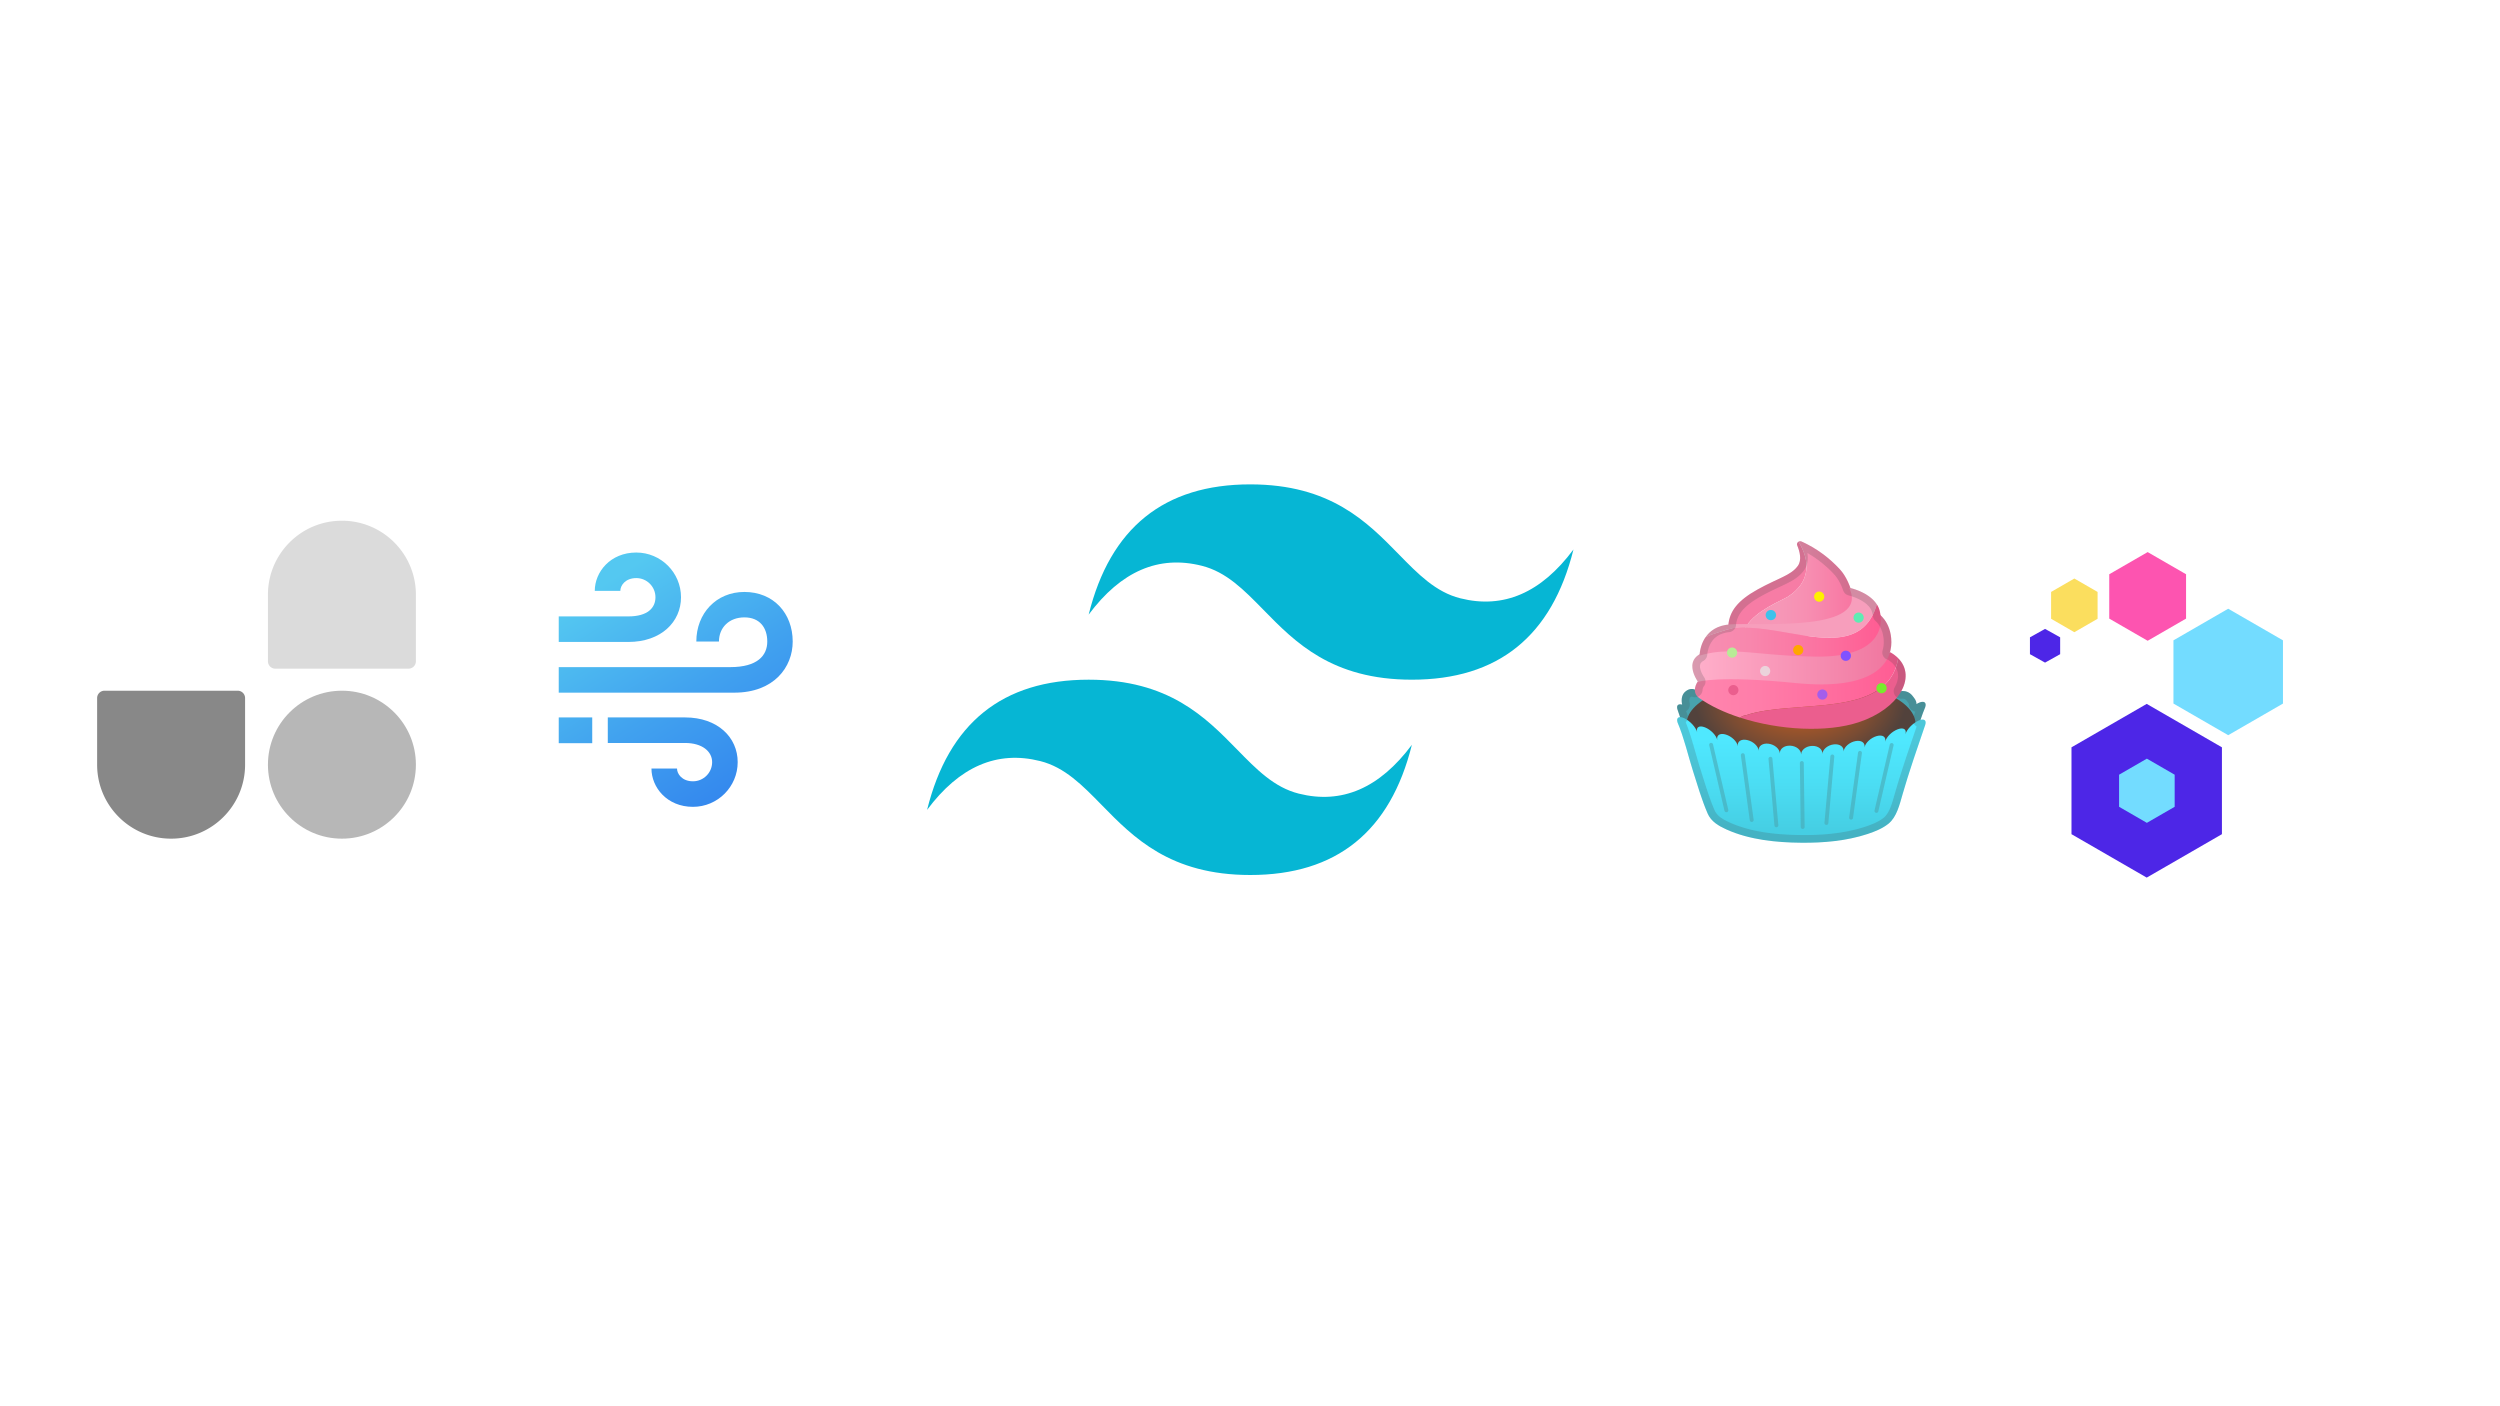 <svg viewBox="0 0 1920 1080" fill="none" height="1080" width="1920" xmlns="http://www.w3.org/2000/svg"><path d="M0 0h1920v1080H0z" fill="#fff"></path><path d="M960.201 372c-66.177 0-107.563 33.337-124.1 99.995 24.82-33.322 53.767-45.834 86.87-37.478 18.9 4.739 32.374 18.535 47.322 33.803C994.617 493.199 1022.79 522 1084.32 522c66.19 0 107.56-33.337 124.1-99.995-24.81 33.336-53.77 45.834-86.87 37.493-18.87-4.74-32.38-18.55-47.32-33.833C1049.9 400.801 1021.73 372 960.201 372Zm-124.1 150c-66.192 0-107.564 33.337-124.101 99.995 24.806-33.336 53.767-45.834 86.871-37.493 18.87 4.74 32.374 18.55 47.321 33.833C870.516 643.199 898.691 672 960.201 672c66.209 0 107.579-33.337 124.119-99.995-24.82 33.336-53.79 45.834-86.874 37.493-18.885-4.754-32.374-18.55-47.321-33.833C925.786 550.801 897.626 522 836.086 522h.015Z" fill="#06B6D4"></path><path d="M523.013 458.682c0-18.935-15.403-34.338-34.338-34.338-19.956 0-31.886 14.961-31.886 29.433h19.622c0-4.072 3.807-9.811 12.264-9.811 8.113 0 14.716 6.603 14.716 14.716 0 8.114-5.922 14.717-20.857 14.717h-53.425v19.622h53.425c25.206 0 40.479-15.404 40.479-34.339Zm0 0c0-18.935-15.403-34.338-34.338-34.338-19.956 0-31.886 14.961-31.886 29.433h19.622c0-4.072 3.807-9.811 12.264-9.811 8.113 0 14.716 6.603 14.716 14.716 0 8.114-5.922 14.717-20.857 14.717h-53.425v19.622h53.425c25.206 0 40.479-15.404 40.479-34.339Z" fill="url(#paint0_linear_2_2)"></path><path d="M566.544 585.318c0 18.936-15.403 34.338-34.338 34.338-19.956 0-31.886-14.961-31.886-29.433h19.622c0 4.072 3.807 9.812 12.264 9.812 8.114 0 14.716-6.603 14.716-14.717s-7.461-14.717-20.857-14.717h-59.284v-19.622h59.284c25.206 0 40.479 15.404 40.479 34.339Zm0 0c0 18.936-15.403 34.338-34.338 34.338-19.956 0-31.886-14.961-31.886-29.433h19.622c0 4.072 3.807 9.812 12.264 9.812 8.114 0 14.716-6.603 14.716-14.717s-7.461-14.717-20.857-14.717h-59.284v-19.622h59.284c25.206 0 40.479 15.404 40.479 34.339Z" fill="url(#paint1_linear_2_2)"></path><path d="M571.688 454.617c-21.643 0-36.911 16.459-36.911 38.102h17.379c0-10.758 7.813-18.571 19.532-18.571 11.718 0 17.578 7.813 17.578 18.571 0 10.758-7.611 19.622-28.321 19.622H429.109v19.622h134.766c30.67 0 44.922-19.713 44.922-39.244 0-21.643-14.649-38.102-37.109-38.102Z" fill="url(#paint2_linear_2_2)"></path><path d="M454.832 550.979h-25.723v19.787h25.723v-19.787Z" fill="url(#paint3_linear_2_2)"></path><path d="M205.775 587.277c0-31.379 25.439-56.818 56.818-56.818 31.38 0 56.818 25.439 56.818 56.818 0 31.38-25.438 56.818-56.818 56.818-31.379 0-56.818-25.438-56.818-56.818Z" fill-opacity=".6" fill="#888"></path><path d="M205.775 456.723c0-31.38 25.439-56.818 56.818-56.818 31.38 0 56.818 25.438 56.818 56.818v51.136a5.681 5.681 0 0 1-5.681 5.682H211.457a5.681 5.681 0 0 1-5.682-5.682v-51.136Z" fill-opacity=".3" fill="#888"></path><path d="M188.225 587.277c0 31.38-25.438 56.818-56.818 56.818s-56.818-25.438-56.818-56.818v-51.136a5.681 5.681 0 0 1 5.681-5.682h102.273a5.681 5.681 0 0 1 5.682 5.682v51.136Z" fill="#888"></path><path d="M1473.2 539.98c-.45.215-.9.489-1.35.762-.02-2.851-1.53-4.238-2.58-5.742-5.08-7.266-14.88-4.512-17.77 2.168-.39.918 5.97 9.219 5.7 10.117-4.22 1.895-8.28 6.25-9.1 10.059.84-3.926-2.09-5.762-6.53-4.297-4.43 1.465-8.63 5.683-9.23 9.59.62-3.907-2.54-6.035-7.07-4.942-4.54 1.094-8.58 4.981-8.99 8.868.41-3.887-2.99-6.329-7.56-5.645-4.57.684-8.47 4.238-8.67 8.105.18-3.886-3.42-6.64-8.03-6.386-4.61.254-8.34 3.457-8.3 7.343-.04-3.867-3.83-6.992-8.43-7.148-4.61-.156-8.17 2.676-7.91 6.563-.26-3.887-4.24-7.344-8.81-7.93-4.59-.586-7.93 1.914-7.46 5.801-.47-3.887-4.61-7.696-9.15-8.692-4.53-.996-7.65 1.192-6.97 5.098-.68-3.887-4.96-8.027-9.43-9.414-4.47-1.367-7.36.527-6.45 4.433-.9-3.906-10.76-20.41-11.83-22.851-2.89-6.68-8.46-8.789-13.23-4.453-1.95 1.777-3.16 5-2.16 9.746-3.11-.86-4.65.644-3.52 3.945 6.19 18.086 12.31 36.485 17.38 54.981 2.17 7.91 4.42 18.164 10.79 24.062 4.57 4.219 10.27 7.149 15.76 9.512 16.38 7.031 34.57 9.18 51.5 9.297 18.13.117 41.17-4.258 57.21-13.379 6.07-3.438 11.85-7.442 14.57-14.18 4.47-11.172 7.71-22.891 11.13-34.101 3.89-12.735 6.82-26.25 11.86-38.145 1.25-3.906-1.14-5.254-5.37-3.145Z" fill="#48A2AD"></path><path d="M1383.2 591.328c48.55 0 87.91-15.819 87.91-35.332 0-19.513-39.36-35.332-87.91-35.332-48.56 0-87.91 15.819-87.91 35.332 0 19.513 39.35 35.332 87.91 35.332Z" fill="url(#paint4_radial_2_2)"></path><path d="M1457.84 505.547c-1.64-1.66-3.65-3.223-6.05-4.59 0 0-56.02 18.223-95 16.25-38.99-1.973-33.24-6.23-53.05 6.387 0 0-5.41 7.734 1.19 12.441 8.64 6.152 19.53 11.231 31.49 15.098 1.44-1.055 2.89-1.719 4.12-1.719 37.17-12.91 109.47 3.457 117.3-43.867Z" fill="url(#paint5_linear_2_2)"></path><path d="M1457.84 505.547c-7.83 47.324-80.13 30.957-117.28 43.867-1.23 0-2.68.645-4.12 1.719 29.98 9.687 66.66 11.66 91.15 3.515 30.76-10.195 44.65-34.511 30.25-49.101Z" fill="#EB5E8E"></path><path d="M1441.96 470.684s10.61 6.289 10.61 22.558c0 16.27-13.53 37.363-73.59 31.328-59.53-5.996-74.91-.918-74.91-.918s-18.24-24.765 19.89-24.629c34.12.118 84.86 4.141 96.81-3.437 17.8-11.328 18.46-11.641 21.19-24.902Z" fill="url(#paint6_linear_2_2)"></path><path d="M1372.63 458.594c18.48-11.543 17.48-28.321 8.67-42.598-.96.547-1.52 1.699-1.03 2.891 1.93 4.648 3.65 11.211.52 15.625-5.29 7.461-15.09 9.355-31.13 18.3-15.29 8.516-21.17 16.641-22.25 26.836-.09.957.45 1.875 1.35 2.325 1.72.859 5 2.265 9.96 3.554 5.39-13.339 21.62-20.8 33.91-26.933Z" fill="#F77CA5"></path><path d="M1412.94 437.129c-8.26-8.906-18.03-16.172-29.33-21.25-.82-.371-1.66-.254-2.33.117 8.81 14.258 9.81 31.035-8.67 42.598-12.27 6.133-28.5 13.593-33.91 26.933 5.39 1.407 12.78 2.676 22.39 2.969 23.55.703 55.29-.586 60.68-9.824 5.41-9.219.9-31.055-8.83-41.543Z" fill="url(#paint7_linear_2_2)"></path><path d="M1440.3 467.5c.45-1.133.79-2.305 1.02-3.477-6.33-9.687-21.13-12.656-21.13-12.656 16.05 34.18-67.5 26.738-91.17 28.145-10.08.605-15.86 5.039-19.2 9.961 4.94-2.578 10.72-4.004 16.52-5.938 37.38-8.906 97.93 28.496 113.96-16.035Z" fill="#F79EBC"></path><path d="M1443.66 469.375a16.674 16.674 0 0 0-2.34-5.352 19.263 19.263 0 0 1-1.02 3.477c-16.03 44.531-76.58 7.129-113.98 16.035-5.78 1.934-11.58 3.34-16.52 5.938-4.51 6.621-4.53 14.082-4.53 14.082 24.35-7.383 42.32.039 89.14.722 46.81.645 52.61-20.918 49.25-34.902Z" fill="url(#paint8_linear_2_2)"></path><path d="M1473.23 553.516c-4.27 1.992-8.75 6.562-9.86 10.371 1.13-3.809-1.5-5.43-5.88-3.809-4.39 1.621-8.77 5.82-9.69 9.551.92-3.731-1.97-5.586-6.44-4.336-4.47 1.25-8.75 5.098-9.43 8.77.7-3.672-2.43-5.782-6.96-4.903-4.53.879-8.67 4.395-9.14 8.028.49-3.633-2.87-6.016-7.44-5.508-4.59.508-8.55 3.711-8.81 7.304.26-3.593-3.28-6.269-7.89-6.132-4.61.136-8.4 3.027-8.44 6.621.04-3.594-3.69-6.563-8.3-6.797-4.59-.235-8.2 2.363-8 5.976-.18-3.613-4.09-6.875-8.68-7.48-4.57-.606-7.97 1.719-7.56 5.351-.41-3.632-4.45-7.246-8.98-8.203-4.53-.957-7.68 1.075-7.07 4.766-.62-3.691-4.8-7.617-9.26-8.965-4.45-1.348-7.36.469-6.52 4.219-.84-3.75-5.14-8.047-9.49-9.746-4.36-1.699-7.02-.137-5.96 3.691-1.06-3.828-5.43-8.496-9.67-10.566-4.24-2.071-6.62-.723-5.37 3.203 5.04 11.836 7.99 25.098 11.88 37.363 3.43 10.801 6.68 21.992 11.17 32.403 2.71 6.289 8.45 9.609 14.59 12.382 17.56 7.91 38.06 9.961 57.09 10.137 17.18.176 35-1.328 51.38-6.777 5.51-1.836 11.21-4.121 15.79-7.774 6.38-5.097 8.63-14.843 10.82-22.383 5.21-18.046 11.36-35.644 17.42-53.417 1.33-3.946-1.02-5.333-5.3-3.34Z" fill="url(#paint9_linear_2_2)"></path><path d="M1330.25 505.098c2.15 0 3.9-1.749 3.9-3.907a3.906 3.906 0 1 0-3.9 3.907Z" fill="#B8EB96"></path><path d="M1355.64 519.258c2.15 0 3.9-1.749 3.9-3.906a3.906 3.906 0 1 0-3.9 3.906Z" fill="#EBD3DB"></path><path d="M1331.22 533.906c2.16 0 3.91-1.749 3.91-3.906a3.906 3.906 0 1 0-3.91 3.906Z" fill="#EB5E8E"></path><path d="M1360.03 476.289a3.907 3.907 0 1 0 0-7.812 3.907 3.907 0 1 0 0 7.812Z" fill="#3DC2EB"></path><path d="M1381.03 503.145c2.15 0 3.9-1.749 3.9-3.907a3.906 3.906 0 1 0-3.9 3.907Z" fill="#FFA600"></path><path d="M1444.99 532.441a3.907 3.907 0 1 0 0-7.812 3.9 3.9 0 0 0-3.9 3.906 3.899 3.899 0 0 0 3.9 3.906Z" fill="#79EB2D"></path><path d="M1397.14 462.129c2.16 0 3.91-1.749 3.91-3.906a3.908 3.908 0 0 0-3.91-3.907 3.908 3.908 0 0 0-3.91 3.907 3.908 3.908 0 0 0 3.91 3.906Z" fill="#FFF000"></path><path d="M1417.65 507.539a3.9 3.9 0 0 0 3.9-3.906 3.899 3.899 0 0 0-3.9-3.906 3.907 3.907 0 1 0 0 7.812Z" fill="#8052FF"></path><path d="M1427.41 478.242c2.16 0 3.91-1.749 3.91-3.906a3.906 3.906 0 1 0-3.91 3.906Z" fill="#5EEBB3"></path><path d="M1399.58 537.324c2.16 0 3.91-1.749 3.91-3.906a3.908 3.908 0 0 0-3.91-3.906 3.9 3.9 0 0 0-3.9 3.906 3.9 3.9 0 0 0 3.9 3.906Z" fill="#A45EEB"></path><path opacity=".56" d="m1314.13 571.992 11.72 50.293M1452.8 572.148l-11.71 50.625M1338.47 579.961l6.83 49.805M1428.47 578.184l-6.84 49.804M1359.7 582.734l4.57 51.114M1407.24 580.938l-4.57 51.113M1383.8 585.996l.65 49.141" stroke-width="3" stroke-miterlimit="10" stroke-linejoin="round" stroke-linecap="round" stroke="#49A5B0"></path><path opacity=".2" d="M1388.06 424.707c7.54 4.297 14.45 9.785 20.58 16.426 2.7 2.91 5.18 7.304 6.94 12.383a5.816 5.816 0 0 0 4.12 3.75c2.03.507 12.4 3.359 16.72 9.961.74 1.152 1.25 2.304 1.54 3.515.18.762.33 1.602.45 2.461a5.911 5.911 0 0 0 1.86 3.574c2.4 2.207 6.44 7.285 6.46 16.465 0 2.149-.29 4.219-.88 6.172-.6 2.09-.04 4.336 1.52 5.84a5.95 5.95 0 0 0 2.68 1.504c1.37.879 2.6 1.855 3.63 2.929 6.12 6.192 4.14 13.34 1.41 18.262a5.818 5.818 0 0 0 .25 6.094 5.855 5.855 0 0 0 4.87 2.598c.21 0 .45-.02.68-.039.16-.02.33-.02.49-.02 1.25 0 2.26.586 3.1 1.777.24.332.47.645.73.977.8 1.055.8 1.133.82 1.484a5.875 5.875 0 0 0 3.04 5.078 5.72 5.72 0 0 0 1.92.645c-.51 1.426-1.04 2.93-1.56 4.512a5.815 5.815 0 0 0 1.32 5.879c.37.39.79.722 1.23.996l-1.32 3.886c-5.2 15.235-10.59 30.977-15.18 46.817-.21.703-.41 1.445-.62 2.187-1.84 6.465-3.91 13.809-8.23 17.246-4.04 3.223-9.33 5.235-13.96 6.778-13.15 4.375-28.5 6.484-46.94 6.484-.84 0-1.69 0-2.53-.019-23.31-.235-40.71-3.301-54.75-9.629-5.65-2.539-9.79-5.118-11.62-9.356-3.62-8.34-6.45-17.422-9.2-26.23-.59-1.875-1.17-3.77-1.78-5.625-1.27-3.985-2.46-8.203-3.63-12.266-2.23-7.812-4.51-15.859-7.58-23.496.18-.176.33-.371.47-.586a5.826 5.826 0 0 0 .76-5.273l-.76-2.227c-.06-.156-.1-.312-.16-.469.35-.215.69-.468.98-.742a5.904 5.904 0 0 0 1.57-2.521c.3-.96.35-1.982.15-2.967-.47-2.227-.16-3.711.39-4.199.58-.528 1.03-.723 1.25-.723.02 0 .1 0 .21.059.87.354 1.82.494 2.75.405a5.76 5.76 0 0 0 2.62-.913 5.84 5.84 0 0 0 2.68-4.688c.04-.879.45-1.855.76-2.461a5.922 5.922 0 0 0 1.41-2.793 5.798 5.798 0 0 0-.96-4.511c-1.58-2.266-3.71-6.661-3.06-9.571.17-.82.62-1.894 2.53-2.988a5.819 5.819 0 0 0 2.93-4.609c.14-1.739.77-6.211 3.48-10.196 2.83-4.16 7.34-6.601 13.38-7.246a5.818 5.818 0 0 0 3.56-1.716 5.77 5.77 0 0 0 1.65-3.596v-.117c.73-6.348 3.64-13.438 19.26-22.149 5.43-3.027 10.12-5.215 14.26-7.148 8.09-3.77 14.47-6.758 18.81-12.871 2.5-3.496 3.32-7.969 2.5-13.184Zm-5.49-9.062c-.47 0-.9.136-1.29.351-.96.547-1.52 1.699-1.03 2.891 1.93 4.648 3.65 11.211.52 15.625-5.29 7.461-15.09 9.355-31.13 18.3-15.27 8.516-21.15 16.641-22.23 26.836v.039c-9.08.958-14.45 5.137-17.61 9.786-3.48 5.117-4.28 10.722-4.48 13.007-11.13 6.387-2.4 19.512-1.36 20.997-.08.039-.14.097-.22.136 0 0-1.93 2.774-2.07 6.016a6.39 6.39 0 0 0-2.4-.469c-1.74 0-3.52.723-5.2 2.266-1.95 1.777-3.16 5-2.16 9.746-.59-.156-1.1-.235-1.57-.235-2.03 0-2.87 1.485-1.95 4.18.65 1.875 1.27 3.77 1.91 5.645-1.95.019-2.79 1.465-1.95 4.14 5.04 11.836 7.99 25.098 11.88 37.364 3.43 10.8 6.68 21.992 11.17 32.402 2.71 6.289 8.46 9.609 14.59 12.383 17.56 7.91 38.06 9.961 57.09 10.136.86 0 1.74.02 2.6.02 16.36 0 33.22-1.621 48.78-6.777 5.51-1.836 11.22-4.121 15.79-7.774 6.38-5.097 8.63-14.844 10.82-22.383 5.21-18.046 11.36-35.644 17.42-53.418.92-2.695.06-4.199-1.97-4.199-.47 0-1 .078-1.59.235 1.1-3.321 2.27-6.563 3.6-9.707.86-2.696.02-4.18-1.96-4.18-.91 0-2.07.312-3.39.976-.45.215-.9.489-1.35.762-.02-2.851-1.53-4.238-2.58-5.742-2.11-3.008-5.02-4.277-7.91-4.277-.39 0-.78.019-1.17.058 4.94-8.886 4.59-18.183-2.35-25.215-1.64-1.66-3.65-3.222-6.05-4.589l-.33.097a27.723 27.723 0 0 0 1.11-7.832c0-11.445-5.25-17.93-8.36-20.781-.14-1.055-.31-2.09-.57-3.086a16.674 16.674 0 0 0-2.34-5.352c-5.39-8.242-16.89-11.621-20.19-12.441-1.94-5.527-4.71-10.703-8.17-14.434-8.26-8.906-18.03-16.171-29.33-21.25a2.112 2.112 0 0 0-1.02-.253Z" fill="#424242"></path><path d="m1648.67 540.589 57.77 33.353v66.705L1648.67 674l-57.77-33.353v-66.705l57.77-33.353Z" fill="#4D26E7"></path><path d="m1648.79 582.643 21.35 12.326v24.652l-21.35 12.326-21.34-12.326v-24.652l21.34-12.326ZM1711.26 467.503l42.06 24.281v48.559l-42.06 24.278-42.05-24.278v-48.559l42.05-24.281Z" fill="#73DCFF"></path><path d="m1649.4 424 29.5 17.03v34.058l-29.5 17.027-29.5-17.027V441.03l29.5-17.03Z" fill="#FD54B0"></path><path d="m1593.09 444.302 17.86 10.307v20.615l-17.86 10.304-17.85-10.304v-20.615l17.85-10.307Z" fill="#FBDE5E"></path><path d="m1570.6 482.991 11.6 6.473v12.947l-11.6 6.473-11.6-6.473v-12.947l11.6-6.473Z" fill="#4D26E7"></path><defs><linearGradient gradientUnits="userSpaceOnUse" y2="619.656" y1="440.945" x2="558.016" x1="444.734" id="paint0_linear_2_2"><stop stop-color="#54C8F1" offset=".078"></stop><stop stop-color="#41A2EF" offset=".573"></stop><stop stop-color="#3386EE" offset="1"></stop></linearGradient><linearGradient gradientUnits="userSpaceOnUse" y2="619.656" y1="440.945" x2="558.016" x1="444.734" id="paint1_linear_2_2"><stop stop-color="#54C8F1" offset=".078"></stop><stop stop-color="#41A2EF" offset=".573"></stop><stop stop-color="#3386EE" offset="1"></stop></linearGradient><linearGradient gradientUnits="userSpaceOnUse" y2="619.656" y1="440.945" x2="558.016" x1="444.734" id="paint2_linear_2_2"><stop stop-color="#54C8F1" offset=".078"></stop><stop stop-color="#41A2EF" offset=".573"></stop><stop stop-color="#3386EE" offset="1"></stop></linearGradient><linearGradient gradientUnits="userSpaceOnUse" y2="619.656" y1="440.945" x2="558.016" x1="444.734" id="paint3_linear_2_2"><stop stop-color="#54C8F1" offset=".078"></stop><stop stop-color="#41A2EF" offset=".573"></stop><stop stop-color="#3386EE" offset="1"></stop></linearGradient><linearGradient gradientUnits="userSpaceOnUse" y2="526.053" y1="526.053" x2="1457.84" x1="1301.66" id="paint5_linear_2_2"><stop stop-color="#FF85AE"></stop><stop stop-color="#FF7DA9" offset=".317"></stop><stop stop-color="#FF669A" offset=".816"></stop><stop stop-color="#FF5C93" offset="1"></stop></linearGradient><linearGradient gradientUnits="userSpaceOnUse" y2="498.146" y1="498.146" x2="1452.58" x1="1299.71" id="paint6_linear_2_2"><stop stop-color="#FFB0CB" offset=".003"></stop><stop stop-color="#F383A9" offset=".792"></stop><stop stop-color="#F0769F" offset="1"></stop></linearGradient><linearGradient gradientUnits="userSpaceOnUse" y2="452.148" y1="452.148" x2="1428.41" x1="1366.06" id="paint7_linear_2_2"><stop stop-color="#F697B7"></stop><stop stop-color="#F78FB2" offset=".335"></stop><stop stop-color="#F878A3" offset=".862"></stop><stop stop-color="#F9719F" offset="1"></stop></linearGradient><linearGradient gradientUnits="userSpaceOnUse" y2="484.145" y1="484.145" x2="1444.45" x1="1305.27" id="paint8_linear_2_2"><stop stop-color="#F78FB2"></stop><stop stop-color="#F887AD" offset=".272"></stop><stop stop-color="#FC709F" offset=".703"></stop><stop stop-color="#FF5C93" offset="1"></stop></linearGradient><linearGradient gradientUnits="userSpaceOnUse" y2="638.633" y1="567.109" x2="1383.47" x1="1383.47" id="paint9_linear_2_2"><stop stop-color="#4FE8FF"></stop><stop stop-color="#4BDDF3" offset=".497"></stop><stop stop-color="#45CEE3" offset="1"></stop></linearGradient><radialGradient gradientUnits="userSpaceOnUse" gradientTransform="matrix(0 52.119 -81.608 0 1382.82 537.162)" r="1" cy="0" cx="0" id="paint4_radial_2_2"><stop stop-color="#BE5D23"></stop><stop stop-color="#B65B25" offset=".158"></stop><stop stop-color="#9F552A" offset=".407"></stop><stop stop-color="#7A4C33" offset=".715"></stop><stop stop-color="#52423C" offset=".999"></stop></radialGradient></defs></svg>